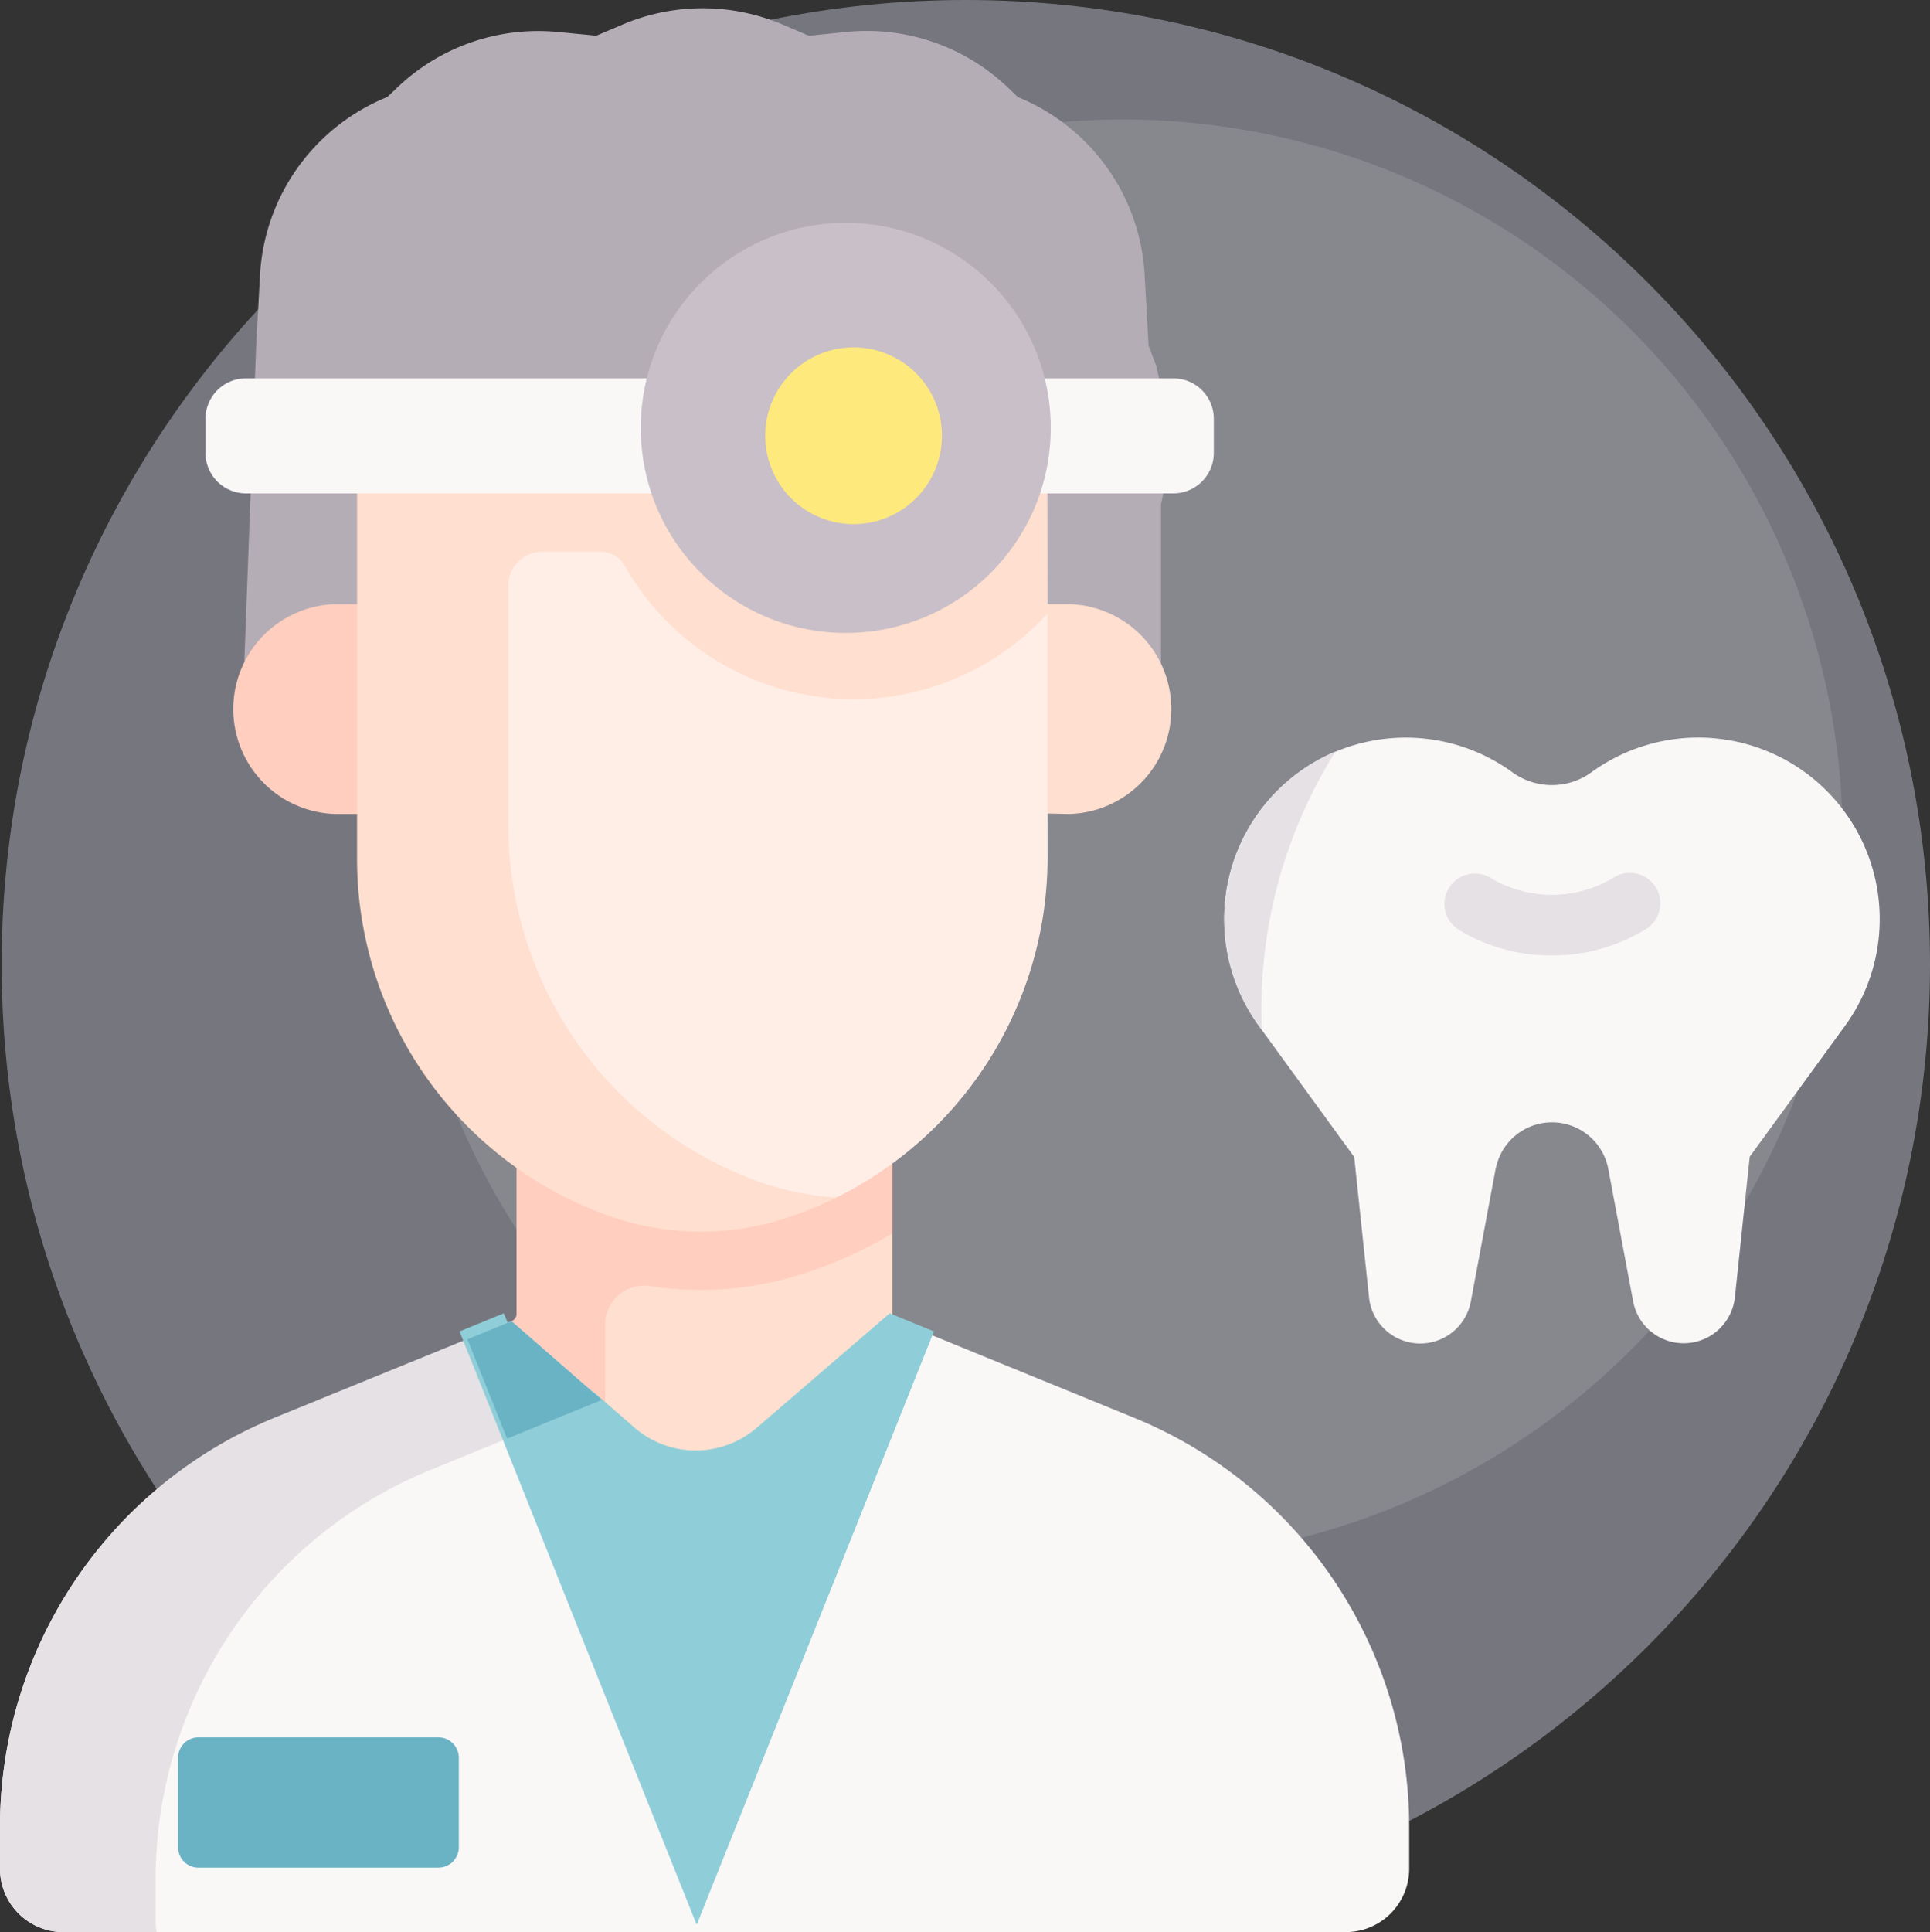 <svg viewBox="0 0 490.42 490.85" xmlns="http://www.w3.org/2000/svg"><rect x="0" y="0" width="490.42" height="490.85" fill="#333333" stroke="none"/><g transform="translate(-10.58 -14.36)"><path d="m501 259.36c0 135.31-109.69 245-245 245s-245-109.69-245-245 109.69-245 245-245 245 109.69 245 245z" fill="#76767f"/><path d="m478.81 227.71c0 101.06-81.93 183-183 183s-183-81.94-183-183a183 183 0 0 1 366 0z" fill="#87878e"/><path d="m238.66 350a2.09 2.09 0 0 1 -1.3-1.91v-91.2h-95.48v91.2a2.06 2.06 0 0 1 -1.3 1.91l-26.93 24.52 84 39.61 54.56-54.54z" fill="#ffdfcf"/><path d="m75.67 102.18-3.24 86.51 8 14.94 225.7-5.87-.55-16.42v-38.8l3.19-15.41-4.33-19.66-2-5.29-1-17.93a51.89 51.89 0 0 0 -32.25-45.25l-2.08-2a51.94 51.94 0 0 0 -41.23-14.55l-9.77 1-6.56-2.81a52 52 0 0 0 -40.87 0l-6.58 2.79-9.77-.95a51.88 51.88 0 0 0 -41.24 14.54l-2.09 1.98a51.87 51.87 0 0 0 -32.35 45.25z" fill="#b5adb6"/><path d="m282.07 221.15a26.66 26.66 0 0 0 0-53.31h-54.58v52z" fill="#ffdfcf"/><path d="m96 221.15a26.66 26.66 0 0 1 0-53.31h45.84v53.31z" fill="#ffcebf"/><path d="m141.88 256.88v91.25a2.06 2.06 0 0 1 -1.3 1.91l-26.93 24.52 38.19 18 11.22-10.25a2.07 2.07 0 0 0 1.3-1.92v-29.59a9.88 9.88 0 0 1 9.9-9.84 11 11 0 0 1 1.52.13 85.21 85.21 0 0 0 41.12-3.9l.77-.26a111.9 111.9 0 0 0 19.69-9.26v-70.79z" fill="#ffcebf"/><path d="m298.75 374.54-60.09-24.54-33.81 29.1a23.77 23.77 0 0 1 -31.11-.11l-10.23-8.93-16.51-5.06-6.42-15-60.09 24.5a112.33 112.33 0 0 0 -69.91 104v10.55a16.11 16.11 0 0 0 16.11 16.15h325.86a16.11 16.11 0 0 0 16.11-16.11v-10.55a112.33 112.33 0 0 0 -69.91-104z" fill="#faf7f7"/><path d="m50.12 502.31v-10.55a112.34 112.34 0 0 1 69.9-104l43.49-17.76-22.93-20-60.09 24.5a112.33 112.33 0 0 0 -69.91 104v10.55a16.11 16.11 0 0 0 16.11 16.15h23.7a15.54 15.54 0 0 1 -.27-2.89z" fill="#e5e1e5"/><path d="m236.66 348-33.81 29.1a23.77 23.77 0 0 1 -31.11-.11l-10.23-8.93-16.51-5.06-6.42-15-11.23 4.6 60.18 150.55h.17l60.2-150.55z" fill="#8fced8"/><path d="m122 488.83h-61a5.16 5.16 0 0 1 -5.16-5.16v-22.77a5.16 5.16 0 0 1 5.15-5.17h61.01a5.16 5.16 0 0 1 5.16 5.16v22.77a5.16 5.16 0 0 1 -5.16 5.16z" fill="#6ab3c5"/><path d="m252.24 166.14 2.76-47.59h-153.66v14.62l21.19-1.17-11.61 94.83 21.08 55.28 23.37 27.95 49.45 13.37 18.32-4.87a96.3 96.3 0 0 0 53.63-86.31l-.06-62z" fill="#ffeee6"/><path d="m276.69 118.56h-175.38v114a96.25 96.25 0 0 0 63.69 90.58 69.87 69.87 0 0 0 47 .1l.73-.26a96.4 96.4 0 0 0 10.48-4.42 69.59 69.59 0 0 1 -19.76-4 96.27 96.27 0 0 1 -63.71-90.56v-60.91a8.57 8.57 0 0 1 8.57-8.56h14.9a7.1 7.1 0 0 1 6.15 3.63 66.81 66.81 0 0 0 107.4 12.08z" fill="#ffdfcf"/><path d="m308.71 139.71a10.3 10.3 0 0 0 10.3-10.3v-8.64a10.29 10.29 0 0 0 -10.29-10.3h-235.62a10.3 10.3 0 0 0 -10.31 10.3v8.64a10.3 10.3 0 0 0 10.31 10.3z" fill="#faf7f7"/></g><circle cx="214.91" cy="108.7" fill="#c9bfc8" r="52.09"/><path d="m227.49 147.51a22.45 22.45 0 1 1 22.44-22.46 22.47 22.47 0 0 1 -22.44 22.46z" fill="#fee97d" transform="translate(-10.58 -14.36)"/><path d="m390.61 311.37-6.29 33.63a13.08 13.08 0 0 1 -25.86-1l-3.77-35.72-24.22-33.29a46.12 46.12 0 0 1 64.39-64.45 17.12 17.12 0 0 0 20.13 0 46.12 46.12 0 0 1 64.4 64.45l-24.2 33.23-3.77 35.72a13.08 13.08 0 0 1 -25.86 1l-6.3-33.56a14.56 14.56 0 0 0 -28.63 0z" fill="#faf7f7" transform="translate(-10.58 -14.36)"/><path d="m331.19 276c-.07-1.65-.1-3.3-.1-5a123.54 123.54 0 0 1 18.84-65.73 46.18 46.18 0 0 0 -19.48 69.68z" fill="#e5e1e5" transform="translate(-10.58 -14.36)"/><path d="m404.91 257.09a45.19 45.19 0 0 1 -23.46-6.4l-.1-.06a7.73 7.73 0 0 1 8-13.24l.21.13a30.36 30.36 0 0 0 30.8-.05 7.73 7.73 0 0 1 8.76 12.75c-.25.16-.5.31-.76.45a45.36 45.36 0 0 1 -23.45 6.42z" fill="#e5e1e5" transform="translate(-10.58 -14.36)"/><path d="m163.51 370-22.93-20-11.23 4.6 10.09 25.24z" fill="#6ab3c5" transform="translate(-10.58 -14.36)"/></svg>
